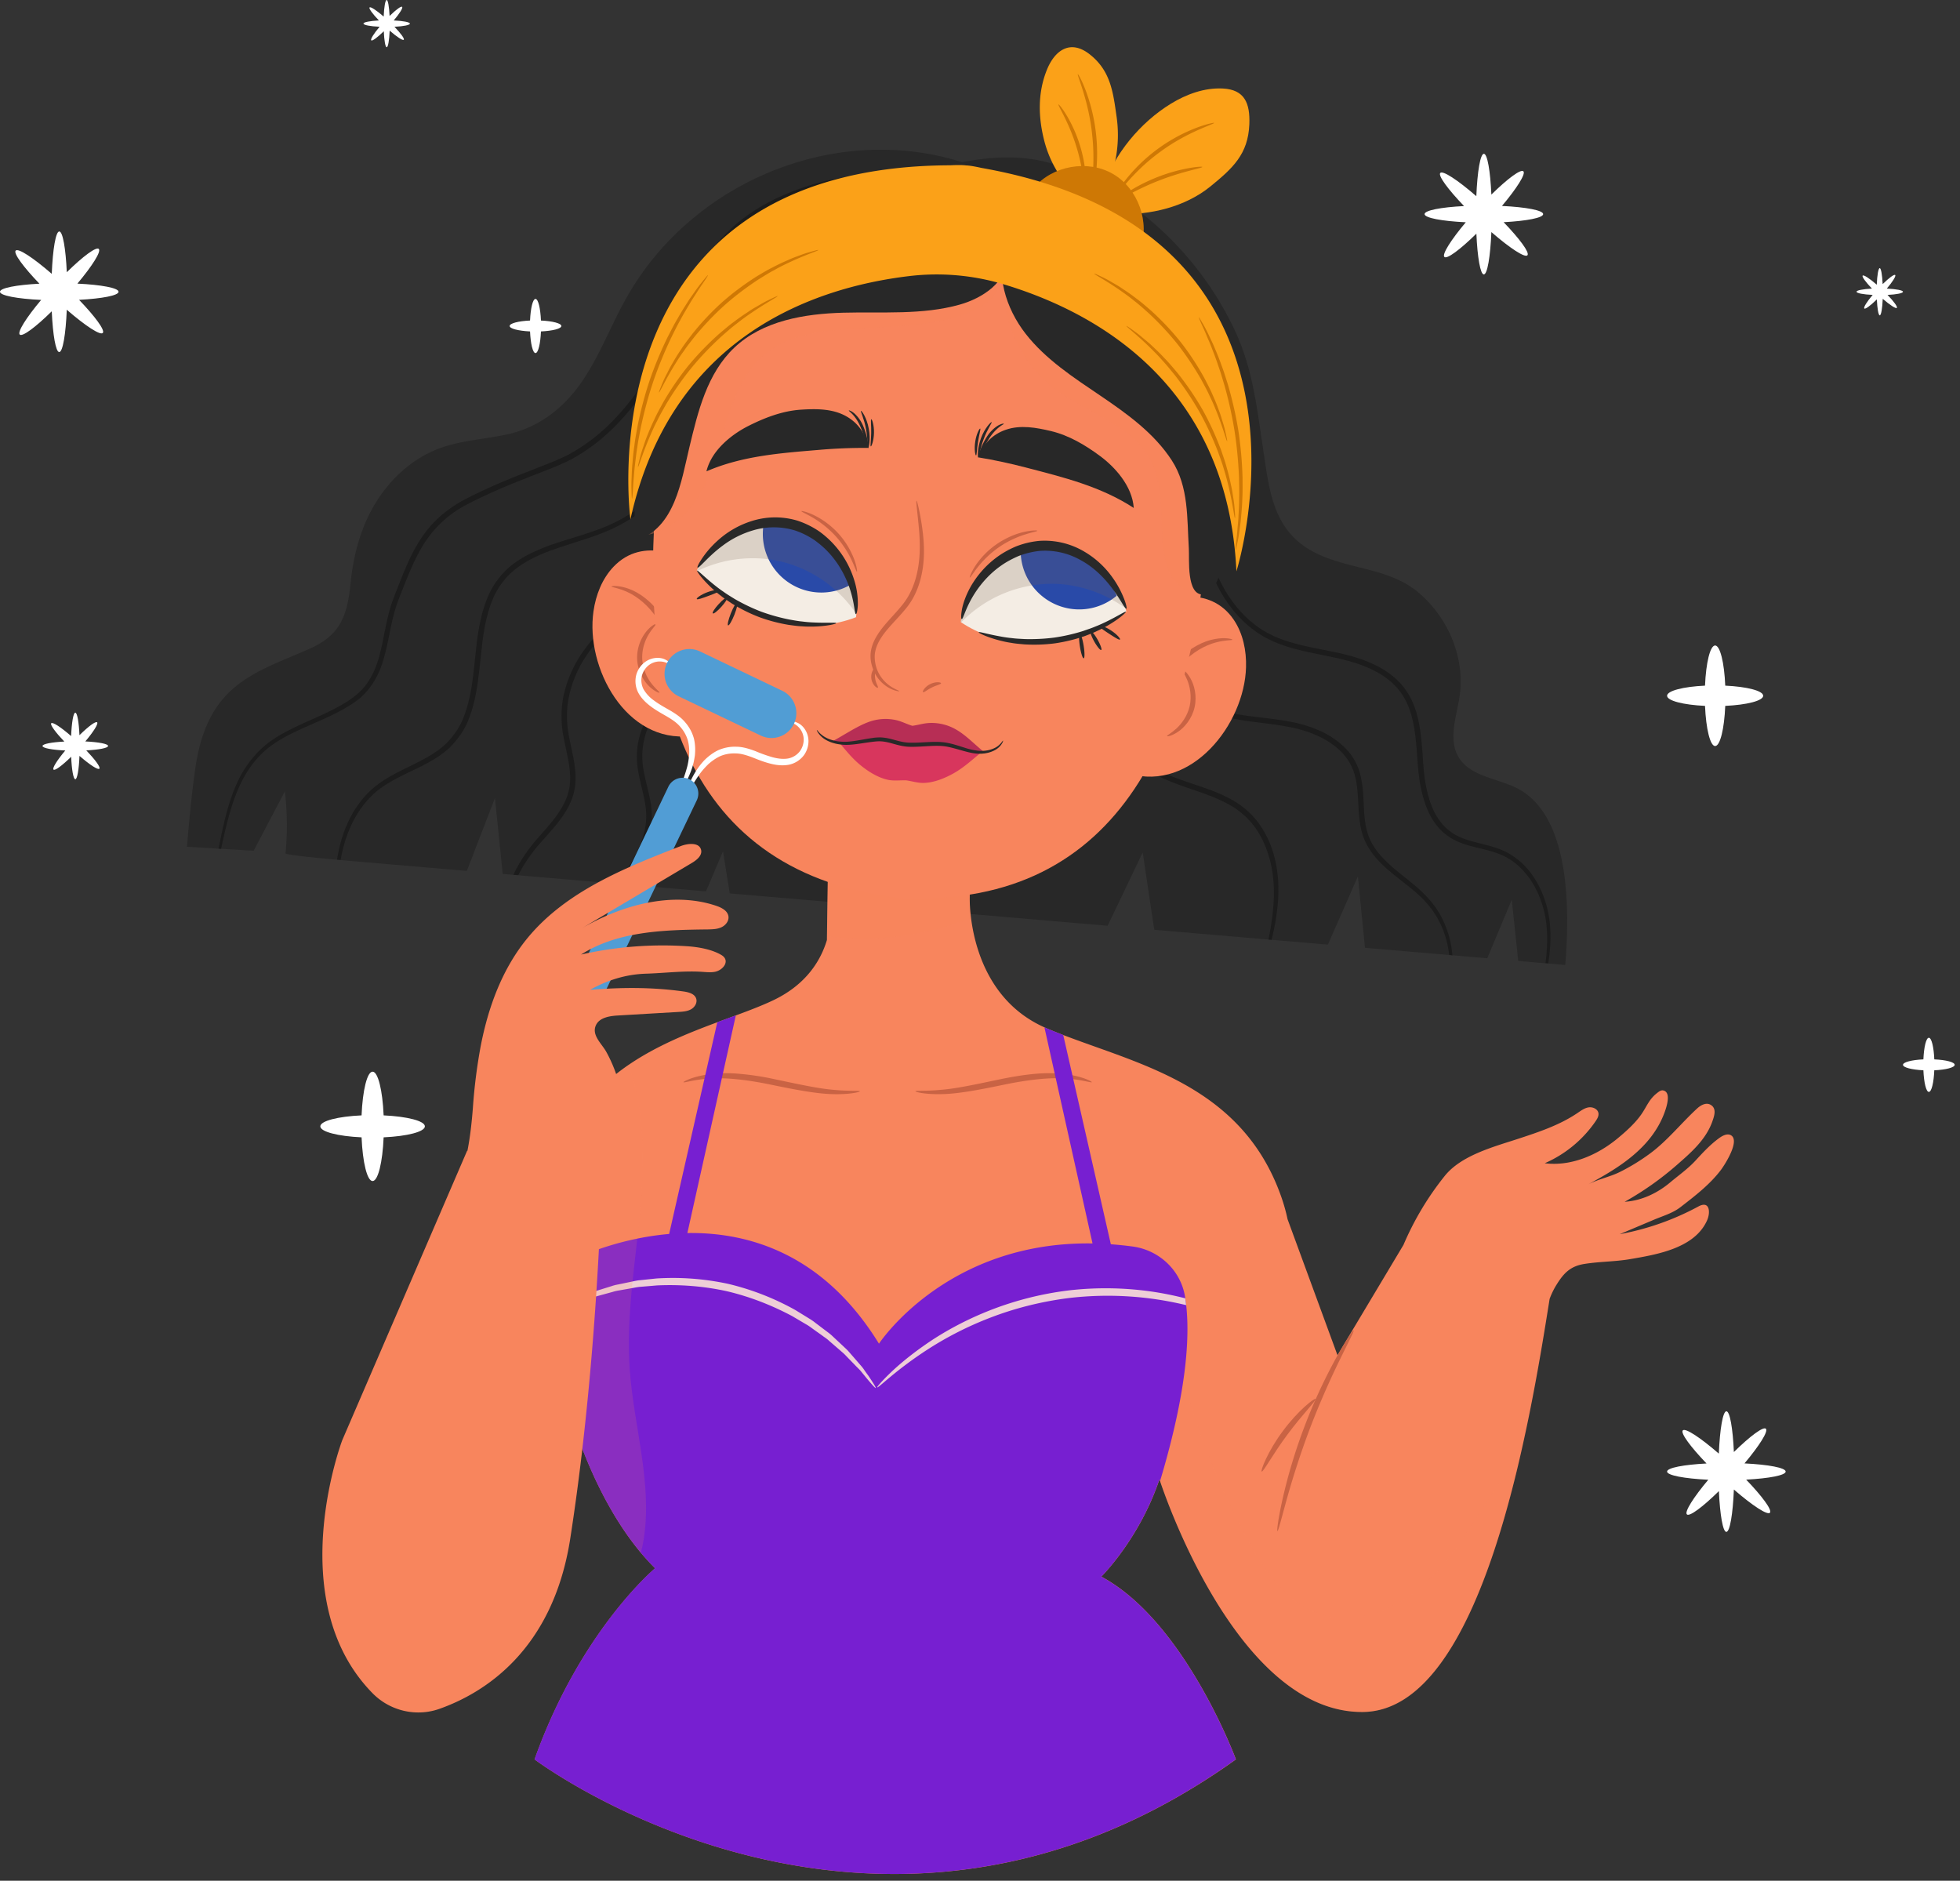 <svg width="74" height="71" fill="none" xmlns="http://www.w3.org/2000/svg"><rect width="100%" height="100%" fill="#333333" stroke="none"/><path d="M4.477 11.015c0-.144-.653-.265-1.555-.308.558-.665.902-1.207.81-1.307-.093-.1-.595.272-1.21.877-.04-.895-.152-1.539-.284-1.539-.133 0-.246.672-.284 1.599C1.249 9.726.68 9.352.59 9.463c-.084.105.295.618.899 1.247-.868.045-1.49.163-1.49.305 0 .143.653.265 1.555.307-.558.665-.902 1.207-.81 1.307.093.1.595-.271 1.21-.877.04.896.152 1.539.282 1.539.133 0 .247-.671.285-1.598.704.61 1.274.984 1.362.874.084-.106-.294-.62-.898-1.248.869-.046 1.491-.164 1.491-.304ZM4.081 28.16c0-.079-.36-.146-.86-.17.309-.366.498-.666.447-.72-.051-.056-.328.15-.668.484-.022-.494-.084-.85-.157-.85-.074 0-.136.37-.158.883-.388-.338-.703-.543-.752-.482-.046.057.163.342.495.69-.479.024-.823.09-.823.167 0 .08.36.147.86.17-.308.367-.497.666-.446.72.05.056.327-.15.668-.483.021.493.084.849.156.849.074 0 .137-.37.158-.882.389.337.703.543.752.482.047-.058-.163-.342-.495-.69.479-.024.823-.09.823-.168ZM58.262 8.083c0-.143-.653-.265-1.555-.308.558-.665.902-1.206.81-1.306-.093-.1-.595.271-1.21.877-.04-.896-.152-1.54-.283-1.54-.134 0-.247.672-.285 1.6-.705-.612-1.274-.985-1.363-.875-.084.105.295.619.899 1.248-.868.044-1.49.163-1.49.304 0 .143.654.265 1.556.308-.558.665-.902 1.206-.81 1.307.092.1.594-.272 1.21-.877.039.895.151 1.539.281 1.539.133 0 .247-.672.285-1.599.704.611 1.274.985 1.363.874.084-.105-.295-.619-.9-1.247.87-.046 1.492-.165 1.492-.305ZM67.418 55.554c0-.143-.653-.265-1.555-.308.558-.665.902-1.206.81-1.307-.092-.1-.594.272-1.21.877-.04-.895-.151-1.538-.283-1.538-.133 0-.247.671-.285 1.598-.704-.61-1.274-.984-1.363-.874-.084.105.295.619.899 1.247-.867.045-1.49.163-1.49.305 0 .143.654.265 1.556.308-.558.665-.902 1.206-.81 1.307.092.1.594-.272 1.21-.878.04.896.151 1.54.281 1.54.134 0 .247-.672.285-1.599.705.61 1.274.984 1.363.874.084-.105-.295-.619-.899-1.248.87-.046 1.491-.164 1.491-.304ZM15.476.892c0-.056-.256-.104-.61-.12.22-.26.353-.472.317-.512-.037-.04-.232.107-.474.342-.017-.35-.06-.602-.11-.602-.053 0-.098.263-.113.625-.275-.238-.498-.385-.533-.342-.033.041.115.242.352.489-.339.018-.582.064-.582.118 0 .056.255.104.609.12-.22.26-.353.473-.316.512.036.04.232-.106.474-.342.016.35.059.603.11.603.053 0 .097-.264.112-.626.275.239.499.385.533.342.033-.04-.115-.242-.352-.488.34-.017.583-.065.583-.119ZM71.847 11.015c0-.056-.255-.104-.61-.12.22-.26.353-.473.317-.512-.037-.04-.232.107-.474.342-.017-.35-.06-.602-.11-.602-.053 0-.098.263-.112.625-.275-.239-.5-.385-.534-.342-.033.04.115.242.352.489-.339.018-.582.064-.582.118 0 .056.255.104.609.12-.22.26-.353.473-.316.512.036.04.232-.107.474-.342.016.35.059.602.11.602.053 0 .097-.263.112-.625.275.238.499.385.533.342.033-.041-.115-.242-.352-.489.34-.016.583-.064.583-.118ZM20.424 12.101c-.02-.466-.104-.816-.206-.816s-.186.35-.206.816c-.44.02-.77.105-.77.206 0 .1.331.184.77.205.02.466.104.817.206.817s.186-.35.206-.817c.441-.02.77-.105.77-.205 0-.1-.33-.186-.77-.206ZM73.03 39.993c-.02-.466-.104-.816-.206-.816s-.186.35-.206.816c-.441.02-.77.105-.77.206 0 .1.33.184.77.206.02.465.104.816.206.816s.186-.35.205-.816c.442-.02.77-.106.77-.206.002-.102-.328-.186-.77-.206ZM65.137 25.884c-.036-.866-.194-1.516-.382-1.516-.189 0-.345.652-.382 1.516-.818.038-1.432.194-1.432.382s.614.344 1.432.382c.037.866.195 1.516.382 1.516.19 0 .346-.652.382-1.516.818-.038 1.432-.194 1.432-.382s-.614-.344-1.432-.382ZM14.484 42.107c-.04-.942-.211-1.65-.417-1.65s-.377.708-.416 1.65c-.89.04-1.557.21-1.557.414s.666.374 1.557.415c.04.942.21 1.65.416 1.65s.377-.708.417-1.65c.89-.041 1.557-.21 1.557-.415 0-.204-.667-.373-1.557-.414Z" fill="#fff"/><path d="M57.14 29.691c-.734-.32-1.663-.423-2.072-1.11-.397-.667-.083-1.505.036-2.27.227-1.469-.43-3-1.554-3.946-1.248-1.05-2.992-.826-4.317-1.751-1.225-.856-1.337-2.314-1.544-3.669-.249-1.625-.392-3.085-1.126-4.594a12.263 12.263 0 0 0-3.28-4.156 12.358 12.358 0 0 0-3.072-1.842c-1.244-.518-2.567-.485-3.887-.23-4.742-1.506-10.121.708-12.61 5.01-.635 1.096-1.065 2.311-1.794 3.346-.683.97-1.626 1.678-2.797 1.926-.834.178-1.705.219-2.506.512-1.067.388-1.946 1.213-2.512 2.196-.507.882-.764 1.874-.866 2.882-.125 1.223-.367 1.962-1.524 2.485-1.136.514-2.415.897-3.264 1.865-.648.737-.936 1.694-1.075 2.647-.143.984-.232 1.986-.317 2.974l2.518.151 1.177-2.24c.095.775.103 1.56.026 2.337-.01.094 3.223.353 3.503.377l3.343.287 1.061-2.749.293 2.864 2.811.24 4.863.417.643-1.511.255 1.588c4.062.347 8.123.696 12.185 1.044l2.082.177 1.324-2.765.437 2.917c2.185.187 4.369.375 6.555.561l1.132-2.576.27 2.696 3.195.273 1.42.122.925-2.21.245 2.31c.591.052 1.184.103 1.775.152.173-2.099.21-5.794-1.957-6.737Z" fill="#282828"/><path d="M9.115 29.525c.192-.384.446-.767.79-1.093.339-.332.775-.584 1.247-.81.473-.227.986-.426 1.5-.683.257-.13.513-.27.759-.448.252-.17.467-.403.643-.66.176-.26.305-.553.402-.855a9.94 9.94 0 0 0 .224-.93c.064-.315.126-.63.212-.94l.07-.232.081-.23.183-.463c.247-.62.5-1.256.89-1.816a4.193 4.193 0 0 1 1.554-1.341c.634-.33 1.302-.616 1.985-.89l1.024-.402c.17-.066.34-.13.507-.21.168-.078.34-.147.494-.244a7.074 7.074 0 0 0 1.682-1.334c.487-.51.897-1.07 1.26-1.638.361-.569.677-1.148.959-1.726.281-.578.528-1.154.755-1.718.11-.287.232-.55.36-.809l.223-.367c.076-.12.17-.227.252-.34.7-.88 1.611-1.46 2.482-1.85a9.59 9.59 0 0 1 2.482-.726 10.193 10.193 0 0 1 1.955-.119 9.61 9.61 0 0 1 1.235.134c.118.021.222.04.317.059.073.013.11.02.11.016a.394.394 0 0 0-.105-.036 6.514 6.514 0 0 0-.314-.079 8.073 8.073 0 0 0-1.238-.174 9.84 9.84 0 0 0-1.977.084 9.529 9.529 0 0 0-2.524.706c-.89.386-1.83.972-2.558 1.876-.086.117-.183.227-.262.35l-.232.38c-.133.268-.265.547-.374.825-.228.56-.477 1.131-.757 1.702a17.738 17.738 0 0 1-.954 1.704c-.36.56-.764 1.108-1.24 1.605a6.924 6.924 0 0 1-1.634 1.292c-.15.095-.315.161-.476.235-.16.076-.33.14-.5.208l-1.026.403c-.686.275-1.36.564-2.005.9a4.9 4.9 0 0 0-.906.607 4.15 4.15 0 0 0-.72.802c-.406.588-.661 1.238-.908 1.858-.061.157-.122.311-.181.466l-.086.239-.07.24c-.088.321-.15.642-.213.955-.063.313-.125.62-.216.912-.09.29-.21.567-.373.81-.318.495-.83.798-1.329 1.056-.503.255-1.013.458-1.492.693-.476.232-.93.499-1.28.85a4.014 4.014 0 0 0-.81 1.14c-.19.398-.322.793-.424 1.167-.14.515-.233.984-.314 1.402l.094.005c.087-.411.189-.874.334-1.376.107-.37.242-.757.433-1.142Z" fill="#1C1C1C"/><path d="M14.01 30.067c.49-.503 1.199-.792 1.918-1.151.359-.183.727-.393 1.047-.691.304-.306.576-.674.729-1.098.163-.418.26-.861.327-1.312.065-.45.106-.907.159-1.364.05-.458.118-.906.24-1.33.122-.422.29-.828.558-1.154.25-.34.587-.594.945-.795.357-.201.735-.35 1.112-.477.754-.256 1.498-.453 2.151-.77a7.13 7.13 0 0 0 1.655-1.125 6.96 6.96 0 0 0 1.68-2.332 4.68 4.68 0 0 0 .166-.422 3.36 3.36 0 0 0 .102-.316c.048-.173.068-.265.061-.266-.021-.007-.113.358-.403.97a7.181 7.181 0 0 1-1.705 2.256c-.45.396-.996.772-1.63 1.076-.637.301-1.372.49-2.138.744a6.896 6.896 0 0 0-1.149.486c-.373.207-.737.48-1.007.842-.288.351-.467.784-.596 1.223a8.246 8.246 0 0 0-.248 1.363c-.053.461-.094.917-.157 1.358-.066.441-.16.87-.312 1.266-.144.401-.395.74-.677 1.029-.294.278-.645.483-.997.666-.352.183-.711.343-1.047.532-.336.186-.65.405-.907.668-.515.525-.813 1.155-.99 1.74a5.452 5.452 0 0 0-.17.768c.044.005.09.009.134.012.042-.239.098-.486.177-.737.18-.565.479-1.167.972-1.66ZM20.536 31.671c.377-.431.82-.889 1.056-1.51.058-.155.096-.318.12-.485.02-.166.022-.335.012-.503-.021-.336-.094-.665-.163-.991-.07-.326-.137-.645-.15-.961a3.644 3.644 0 0 1 .07-.93c.13-.601.383-1.152.71-1.615.65-.941 1.553-1.516 2.34-1.863a8.892 8.892 0 0 1 1.97-.593c.48-.089.75-.12.748-.136 0-.007-.069-.007-.197 0a6.5 6.5 0 0 0-.563.057 8.082 8.082 0 0 0-2.015.537 6.287 6.287 0 0 0-1.265.704 5.072 5.072 0 0 0-1.174 1.184 4.578 4.578 0 0 0-.754 1.684 3.823 3.823 0 0 0-.075.982c.013.336.083.667.153.993.069.327.138.646.16.96a2.096 2.096 0 0 1-.117.904c-.213.57-.633 1.018-1.01 1.454a6.117 6.117 0 0 0-.953 1.363c-.02.04-.034.079-.052.118l.182.015.027-.054c.229-.453.55-.888.94-1.314ZM24.483 31.614c.072-.236.118-.486.125-.743a3.343 3.343 0 0 0-.08-.767c-.104-.502-.256-.97-.276-1.432a2.9 2.9 0 0 1 .25-1.293c.34-.79.92-1.347 1.45-1.722.535-.379 1.024-.6 1.36-.752.337-.148.53-.224.523-.239-.004-.011-.204.036-.554.163-.347.13-.853.332-1.414.706-.553.369-1.174.938-1.542 1.766-.185.41-.3.884-.278 1.38.02.497.176.977.274 1.464.05.244.083.484.078.72a2.604 2.604 0 0 1-.114.688c-.131.444-.35.844-.574 1.216-.124.204-.247.4-.367.593l.205.018c.106-.165.216-.333.326-.51.233-.374.463-.786.608-1.256ZM58.52 35.819c.039-.523.03-1.144-.177-1.786a3.72 3.72 0 0 0-.456-.95 2.814 2.814 0 0 0-.821-.803c-.34-.222-.748-.33-1.146-.43-.398-.1-.811-.2-1.145-.447-.338-.24-.586-.61-.741-1.024-.157-.415-.237-.87-.282-1.336-.042-.468-.059-.955-.13-1.447-.069-.49-.197-1-.479-1.445-.28-.448-.702-.779-1.148-1.008-.448-.23-.924-.372-1.39-.479-.931-.207-1.846-.319-2.613-.7-.77-.376-1.335-1.003-1.725-1.655a5.96 5.96 0 0 1-.728-1.988 9.11 9.11 0 0 1-.133-1.76c.008-.521.043-.97.077-1.338l.086-.844c.02-.193.028-.295.02-.297-.007-.001-.029.1-.063.29-.033.191-.079.474-.125.841a15.22 15.22 0 0 0-.114 1.343 8.999 8.999 0 0 0 .106 1.788 6.04 6.04 0 0 0 .724 2.05c.395.677.98 1.339 1.787 1.739.805.406 1.74.52 2.654.729.456.105.915.245 1.34.464.422.217.81.523 1.066.933.26.409.382.887.451 1.363.07.48.087.96.132 1.437.047.477.131.948.3 1.39.164.437.435.844.814 1.109.377.271.816.37 1.215.469.401.095.783.196 1.1.398.32.193.575.463.78.747.2.288.345.598.447.904.21.615.229 1.215.2 1.731a7.418 7.418 0 0 1-.053.552l.103.008c.026-.168.05-.35.066-.548ZM54.481 34.743c-.212-.465-.58-.91-1.037-1.29-.446-.388-.974-.74-1.385-1.235-.201-.249-.37-.532-.45-.855-.087-.32-.105-.67-.123-1.027-.018-.358-.033-.734-.132-1.109a2.19 2.19 0 0 0-.587-1.01 3.205 3.205 0 0 0-.967-.642 4.86 4.86 0 0 0-1.068-.326c-.716-.137-1.41-.175-2.054-.292a4.756 4.756 0 0 1-1.717-.633 4.902 4.902 0 0 1-1.19-1.07 5.033 5.033 0 0 1-.686-1.136 4.944 4.944 0 0 1-.298-.961c-.035-.135-.041-.259-.058-.364-.018-.105-.021-.196-.026-.27-.01-.146-.018-.224-.025-.224-.006 0-.013.078-.016.226-.002.074-.005.166.007.273.011.107.011.234.039.372.038.28.128.615.27.99.151.373.369.781.678 1.183.31.401.711.796 1.213 1.124a4.874 4.874 0 0 0 1.774.678c.657.125 1.353.166 2.05.303.347.067.693.168 1.023.316.33.148.646.342.904.6.262.256.444.575.535.917.092.344.109.707.128 1.065.02.36.04.721.135 1.07.09.35.277.664.494.925.217.264.468.477.711.677.245.199.487.382.71.568.45.367.801.778 1.015 1.222.222.428.321.863.367 1.245l.02.001.099.009a3.686 3.686 0 0 0-.353-1.32ZM48.106 32.32a3.732 3.732 0 0 0-.582-1.24 3.193 3.193 0 0 0-1.126-.948c-.448-.237-.912-.387-1.352-.536-.44-.147-.86-.293-1.237-.478a3.989 3.989 0 0 1-1.622-1.476 4.288 4.288 0 0 1-.556-1.394c-.069-.35-.076-.552-.094-.552-.006 0-.011.05-.013.147-.003.095.005.237.028.418.05.36.178.886.509 1.457a4.046 4.046 0 0 0 1.66 1.572c.389.197.819.35 1.258.5.44.151.894.303 1.32.528.428.22.793.522 1.06.886.272.36.444.768.561 1.168.23.809.194 1.584.117 2.218a12.3 12.3 0 0 1-.145.88l.117.01c.063-.253.124-.543.175-.87.097-.643.15-1.443-.078-2.29Z" fill="#1C1C1C"/><path d="M65.37 42.869c-.137-.098-.323-.005-.458.092-.344.25-.617.548-.904.859-.276.3-.631.55-.944.813-.483.407-1.083.696-1.725.736a11.514 11.514 0 0 0 1.965-1.385c.535-.467 1.101-.957 1.345-1.645.07-.201.177-.49-.063-.63-.176-.105-.383.019-.515.142-.593.547-1.12 1.212-1.761 1.686a7.7 7.7 0 0 1-1.15.706c-.386.192-.845.278-1.217.479.792-.428 1.583-.89 2.186-1.557.285-.315.522-.678.68-1.073.069-.172.334-.86-.018-.927-.068-.013-.134.026-.188.068-.343.25-.415.521-.639.842-.237.338-.578.642-.895.904-.767.633-1.761 1.06-2.747.935a4.523 4.523 0 0 0 1.924-1.592c.06-.089.12-.19.104-.298-.025-.156-.213-.243-.37-.219-.157.023-.29.124-.422.213-.687.465-1.488.727-2.278.986-.909.296-2.114.617-2.732 1.387a11.13 11.13 0 0 0-1.56 2.606l-2.491 4.164-1.885-5.134a6.834 6.834 0 0 0-.237-.844c-1.568-4.47-5.856-5.075-8.875-6.37-3.018-1.294-2.887-4.95-2.887-4.95v-3.07s-1.005-.015-2.143-.027l.114-1.855-3.22 1.386v.482a.23.23 0 0 0-.077.015l-.067 4.694c-.23.766-.772 1.674-2.018 2.27-2.52 1.205-7.618 1.91-8.396 7.092-.779 5.18 1.05 11.505 3.929 14.355 0 0-2.818 2.348-4.551 7.215 0 0 12.89 9.734 26.478 0 0 0-1.924-5.209-5.083-6.9 0 0 1.444-1.427 2.196-3.675 0 0 2.82 8.847 7.693 8.785 4.548-.06 6.319-11.07 7.038-15.594.07-.191.161-.377.27-.55.275-.44.527-.688 1.042-.77.57-.092 1.15-.084 1.717-.18 1.02-.174 2.449-.41 2.918-1.47.127-.286.108-.757-.33-.52a10.05 10.05 0 0 1-2.97 1.046l1.295-.547c.343-.145.695-.242.99-.467.547-.422 1.132-.87 1.547-1.427.153-.21.694-1.06.385-1.282Z" fill="#F8855D"/><path d="M51.47 64.63c3.044-.04 4.843-4.981 5.916-9.604-.271.302-.523.625-.757.952-.875 1.232-1.588 2.594-2.666 3.653-1.078 1.056-2.667 1.774-4.104 1.31-1.29-.416-2.121-1.648-2.765-2.84a28.936 28.936 0 0 1-3.004-8.573l-8.778-.581a40.776 40.776 0 0 0 2.591 9.064c.907 2.18 2.017 4.298 3.52 6.117 1.067 1.288 2.343 2.426 3.79 3.257.482-.3.966-.619 1.452-.966 0 0-1.925-5.21-5.083-6.9 0 0 1.443-1.427 2.196-3.675-.002.001 2.818 8.848 7.693 8.786Z" fill="#F8855D" opacity=".15"/><path d="M36.61 34.45v-3.07s-1.005-.017-2.143-.028l.114-1.855-3.22 1.386v.482a.232.232 0 0 0-.077.015l-.057 3.967a10.96 10.96 0 0 0 5.385-.675c-.005-.142-.002-.222-.002-.222Z" fill="#F8855D" opacity=".36"/><path d="M25.132 20.84c-.74-.157-1.422-.016-1.965.552-.433.453-.672 1.067-.76 1.686-.308 2.131 1.229 4.992 3.671 4.707" fill="#F8855D"/><path d="M25.573 25.427c.023-.004.023-.256-.044-.66-.068-.4-.21-.965-.552-1.505-.344-.54-.838-.892-1.231-1.032-.395-.145-.662-.11-.66-.09-.003.032.252.047.607.213.356.162.8.504 1.123 1.011.323.509.479 1.044.58 1.43.1.389.149.636.177.633Z" fill="#C96344"/><path d="M24.896 26.147c.016-.024-.125-.123-.288-.33a1.679 1.679 0 0 1-.36-.932c-.02-.395.12-.744.261-.965.14-.223.27-.335.25-.358-.011-.018-.178.057-.36.281a1.575 1.575 0 0 0-.343 1.052c.025.45.247.813.45 1.01.209.203.38.26.39.242Z" fill="#C96344"/><path d="M44.738 22.521c.756-.03 1.404.227 1.844.878.35.52.48 1.165.462 1.79-.059 2.153-2.06 4.71-4.419 4.015" fill="#F8855D"/><path d="M43.521 26.964c.027.008.117-.226.28-.593.165-.363.41-.865.815-1.31.405-.444.9-.706 1.279-.805.38-.104.634-.076.635-.108.005-.018-.252-.1-.665-.023-.411.07-.958.332-1.389.806-.43.474-.663 1.006-.8 1.39-.133.388-.178.636-.155.643Z" fill="#C96344"/><path d="M44.063 27.79c.007.021.186-.008.423-.171.234-.16.516-.48.616-.919.099-.439-.017-.849-.158-1.094-.143-.25-.293-.354-.308-.338-.023.02.086.154.186.397.1.24.18.61.094.994-.089.385-.32.683-.514.856-.196.175-.352.247-.339.275Z" fill="#C96344"/><path d="M45.656 18.816c.281-7.32-6.762-8.633-9.428-9.054l.002-.025-.214-.008-.213-.03-.001.025c-2.7-.038-9.863.058-10.832 7.318-1.167 8.753.694 15.748 8.761 16.83 0 0 .142.023.212.026.071.008.214.01.214.01 8.135.308 11.158-6.268 11.499-15.092Z" fill="#F8855D"/><path d="M32.32 23.3s.37-2.642-2.378-3.435c-2.494-.72-3.63 1.662-3.63 1.662S29.11 24.54 32.32 23.3ZM36.273 23.484s.221-2.658 3.078-2.826c2.591-.151 3.174 2.423 3.174 2.423s-3.394 2.322-6.252.403Z" fill="#F4EDE4"/><path d="M37.922 10.207c-.208 1.665.523 3.416 1.851 4.442 1.218.94 2.932 1.361 3.656 2.717.571 1.07.324 2.375.525 3.57.064.384.184.772.448 1.057.263.285.7.436 1.055.275.454-.206.574-.784.637-1.277.141-1.11.283-2.234.138-3.343-.237-1.816-1.231-3.463-2.492-4.792-1.26-1.328-2.782-2.373-4.291-3.41" fill="#F8855D" opacity=".36"/><path d="M35.726 28.052c-.18-.09-.357-.186-.537-.275a45.134 45.134 0 0 1-1.249-.078c-.165-.013-.33-.02-.49-.037-.163.05-.326.103-.49.153-.437.133-.905.237-1.35.133.29.33.531.655.877.938.294.24.658.471 1.033.552.237.05.458.013.693.021.234.033.445.107.687.097.383-.016.78-.18 1.112-.367.389-.22.682-.5 1.024-.775-.458.025-.9-.157-1.31-.362Z" fill="#D8365D"/><path d="M36.025 28.13c.316.1.743.286 1.131.317.018-.02.03-.033.026-.035-.36-.28-.678-.633-1.07-.862a1.844 1.844 0 0 0-1.048-.255c-.216.014-.416.08-.619.105-.196-.058-.383-.158-.592-.21a1.841 1.841 0 0 0-1.077.073c-.425.158-.915.49-1.318.705-.005.003.016.024.05.054.621.099 1.188-.158 1.795-.11.275.021.528.104.773.209.542.041 1.118-.173 1.65-.018.047.013.093.03.14.044a.19.19 0 0 1 .16-.018Z" fill="#B72E55"/><path d="M24.082 20.22c.983.005 1.847-.71 2.347-1.555.499-.846.715-1.825 1.004-2.764.29-.94.692-1.893 1.447-2.52.823-.683 1.94-.875 3.007-.943 1.427-.089 2.943-.094 4.327-.49.79-.227 1.582-.715 1.62-1.623.025-.619-.291-1.215-.738-1.644a3.123 3.123 0 0 0-2.967-.74c-.808.233-1.48.782-2.204 1.21a8.058 8.058 0 0 1-4.89 1.07" fill="#F8855D" opacity=".36"/><path d="M33.952 26.091c.005-.014-.108-.046-.281-.151a1.37 1.37 0 0 1-.544-.629 1.394 1.394 0 0 1-.102-.56c.01-.204.084-.414.206-.615.242-.408.654-.762 1.014-1.216.366-.466.532-1.018.6-1.511.067-.499.037-.95-.006-1.32a9.733 9.733 0 0 0-.146-.871c-.045-.204-.076-.314-.09-.313-.03.005.042.461.103 1.195.025.367.04.807-.035 1.282-.074.473-.238.988-.577 1.42-.341.434-.76.8-1.014 1.245-.129.22-.21.464-.213.698-.005.235.061.443.137.62.17.358.441.549.63.64.195.091.315.096.318.086Z" fill="#C96344"/><path d="M33.145 25.96c.027-.032-.084-.165-.105-.364-.028-.198.044-.354.011-.377-.014-.01-.059.018-.098.089a.518.518 0 0 0-.055.306.51.51 0 0 0 .129.283c.057.06.107.078.118.063ZM35.529 25.795c.004-.038-.195-.076-.407.03-.214.104-.305.285-.272.304.033.025.157-.09.334-.176.177-.089.343-.117.345-.158Z" fill="#C96344"/><path d="M37.87 27.96c-.013-.007-.052.093-.197.205-.142.109-.403.204-.727.178a2.556 2.556 0 0 1-.524-.115c-.188-.058-.388-.129-.612-.175-.456-.1-.955-.003-1.452-.016-.248 0-.476-.076-.716-.138a1.972 1.972 0 0 0-.365-.06 1.873 1.873 0 0 0-.353.023c-.446.066-.83.165-1.157.137-.327-.02-.577-.128-.72-.24-.145-.11-.195-.208-.206-.2-.007.002.024.11.168.246.14.135.403.268.748.303.348.044.753-.05 1.186-.104.108-.012.218-.025.327-.017.11.007.22.029.336.058.225.061.48.145.747.147.525.011 1.007-.086 1.43.001.423.086.804.25 1.156.26.35.014.629-.107.772-.24.146-.138.166-.254.16-.254Z" fill="#292929"/><path d="M30.93 16.983a19.404 19.404 0 0 1 1.852-.073c-.106-.574-.41-.96-.841-1.2-.514-.286-1.128-.28-1.69-.245-.694.043-1.365.296-2.009.622-.596.303-1.374.894-1.57 1.707 1.364-.592 2.836-.691 4.258-.811Z" fill="#282828"/><path d="M32.782 16.894c.013-.003.006-.096-.022-.24a2.699 2.699 0 0 0-.164-.557 1.34 1.34 0 0 0-.333-.484c-.115-.1-.21-.128-.215-.117-.009.015.069.063.162.17.096.105.203.272.288.472.086.201.144.395.19.534.046.14.08.225.094.222Z" fill="#282828"/><path d="M32.775 16.915c.027.007.102-.326.025-.732-.07-.408-.272-.688-.293-.672-.026.015.122.303.19.69.072.388.047.711.078.714ZM32.877 16.853c.026.008.115-.218.12-.512.007-.295-.075-.524-.102-.515-.03.006.003.233-.003.513-.003.28-.043.506-.015.514ZM38.746 17.653c-.601-.157-1.205-.288-1.812-.387.202-.548.566-.876 1.033-1.04.555-.195 1.159-.084 1.707.046.675.16 1.295.523 1.873.954.537.4 1.202 1.115 1.258 1.95-1.246-.816-2.678-1.163-4.06-1.523Z" fill="#282828"/><path d="M36.937 17.25c.013.006.061-.073.13-.203.07-.128.158-.31.278-.494.119-.184.254-.329.364-.416.11-.09.194-.124.19-.14-.004-.012-.1-.002-.233.077a1.331 1.331 0 0 0-.41.42 2.714 2.714 0 0 0-.256.52c-.053.14-.076.229-.063.236Z" fill="#282828"/><path d="M36.936 17.273c.031.001.06-.322.2-.689.133-.37.327-.628.304-.648-.018-.02-.264.222-.404.61-.144.387-.126.728-.1.727ZM36.85 17.194c.03-.004.03-.233.074-.51.042-.276.112-.495.084-.506-.024-.012-.145.2-.187.49-.048.292.001.529.03.526Z" fill="#282828"/><path d="M39.163 20.036c-.001-.017-.186-.023-.477.04-.29.06-.681.209-1.057.467a3.03 3.03 0 0 0-.81.826c-.16.25-.218.427-.204.433.022.01.11-.146.287-.374a3.78 3.78 0 0 1 .808-.767c.36-.248.728-.403 1.002-.487.275-.087.455-.115.451-.138ZM30.258 19.297c-.008.021.16.089.41.234.248.143.573.375.869.696.295.322.499.666.619.927.122.26.176.432.197.427.017-.003-.001-.187-.103-.467a3.062 3.062 0 0 0-1.536-1.674c-.268-.125-.451-.158-.456-.143Z" fill="#C96344"/><path d="M31.884 9.301c-2.298.21-4.62 1.231-5.91 3.142-.76 1.123-1.113 2.463-1.456 3.773-.357 1.367-.717 2.785-.482 4.179 1.445-.46 1.687-2.242 1.992-3.51.32-1.334.663-2.783 1.698-3.762 1.07-1.014 2.642-1.279 4.115-1.318 1.473-.04 2.978.093 4.396-.306.856-.242 1.765-.842 1.786-1.73.017-.669-.505-1.255-1.117-1.525s-1.3-.288-1.967-.302c-.668-.015-1.356-.035-1.967-.305" fill="#282828"/><path d="M37.992 9.178c-.433 1.144-.017 2.467.737 3.43.754.963 1.802 1.643 2.815 2.329 1.012.684 2.034 1.419 2.699 2.446.645.997.57 2.195.642 3.33.024.398-.099 1.765.548 1.731.63-.035.935-1.891 1.007-2.317.34-2.032-.131-4.114-.931-5.982" fill="#282828"/><path d="M32.466 41.198c-.005-.036-.38.003-.981-.054-.602-.048-1.417-.23-2.33-.422a10.343 10.343 0 0 0-1.31-.19 5.15 5.15 0 0 0-1.087.026c-.619.084-.963.275-.953.296.013.036.369-.096.968-.135.599-.05 1.428.041 2.335.229.907.189 1.747.35 2.366.358.622.015.997-.083.992-.108ZM34.563 41.198c-.005.026.37.123.989.107.619-.008 1.46-.17 2.365-.359.907-.188 1.736-.278 2.336-.229.599.04.956.171.967.135.012-.021-.334-.212-.953-.296a5.375 5.375 0 0 0-1.086-.025c-.408.03-.85.099-1.31.19-.914.19-1.728.373-2.33.42-.6.06-.975.02-.978.057ZM48.229 57.799c.033.007.142-.436.337-1.144.196-.708.493-1.677.888-2.723.398-1.045.82-1.966 1.143-2.625.323-.66.535-1.063.508-1.08-.024-.014-.284.363-.644 1.008a20.32 20.32 0 0 0-1.21 2.618 20.286 20.286 0 0 0-.833 2.764c-.161.723-.215 1.177-.189 1.182Z" fill="#C96344"/><path d="M49.668 52.813c-.036-.044-.662.435-1.233 1.21-.576.772-.852 1.51-.8 1.53.058.029.415-.65.975-1.4.558-.755 1.102-1.292 1.058-1.34Z" fill="#C96344"/><path d="M40.884 7.586a4.307 4.307 0 0 1-1.447-2.23c-.238-.902-.267-1.837.086-2.714.3-.75.887-1.16 1.61-.598.801.624.892 1.434 1.025 2.369a4.844 4.844 0 0 1-.66 3.206" fill="#FBA118"/><path d="M41.637 7.115c.414-1.293 1.415-2.492 2.567-3.198.586-.359 1.264-.609 1.96-.576.827.04 1.036.556 1.005 1.35-.046 1.132-.626 1.66-1.473 2.35-.95.772-2.275 1.088-3.482 1.037" fill="#FBA118"/><path d="M41.165 7.548c.017.005.104-.255.175-.693a6.822 6.822 0 0 0-.337-3.407c-.155-.415-.292-.652-.308-.645-.047.016.42 1.012.546 2.34.14 1.329-.123 2.399-.076 2.405ZM40.976 7.155c.034.005.079-.784-.213-1.699-.285-.917-.775-1.537-.8-1.514-.038.023.387.663.664 1.557.284.89.304 1.657.349 1.656ZM45.835 4.641c-.005-.016-.267.035-.67.186a6.293 6.293 0 0 0-2.68 1.98c-.263.341-.388.578-.375.587.038.03.617-.876 1.666-1.641 1.042-.779 2.077-1.067 2.06-1.112ZM45.395 6.302c-.002-.034-.789.027-1.686.38-.898.348-1.52.833-1.497.861.024.037.668-.388 1.548-.727.881-.347 1.643-.47 1.635-.514Z" fill="#CE7805"/><path d="M39.023 7.102c.705-.85 2.043-1.088 2.998-.535.954.553 1.41 1.834 1.023 2.867" fill="#CE7805"/><path d="M37.049 6.338s-.385-.09-.578-.093c-.19-.028-.586-.005-.586-.005-13.916.042-12.083 13.366-12.083 13.366 1.531-6.93 6.941-8.753 10.513-9.182a8.777 8.777 0 0 1 3.569.306c3.446 1.032 8.468 3.748 8.797 10.838 0-.001 4.074-12.818-9.632-15.23Z" fill="#FBA118"/><path d="M25.606 29.945c.015.008.08-.068.176-.218.096-.151.223-.378.33-.684.056-.152.095-.328.123-.52.02-.195.018-.407-.033-.63a1.53 1.53 0 0 0-.33-.621c-.155-.191-.371-.333-.584-.458-.209-.119-.41-.23-.582-.359a1.375 1.375 0 0 1-.407-.431.742.742 0 0 1-.069-.495.75.75 0 0 1 .226-.384.675.675 0 0 1 .627-.15c.158.045.238.109.252.09.008-.008-.047-.1-.218-.185-.163-.087-.489-.114-.777.102a.91.91 0 0 0-.317.472.954.954 0 0 0 .064.655c.107.211.278.384.467.527.19.145.399.263.608.382.2.118.385.237.52.398.138.157.235.333.288.517.05.186.058.372.05.546-.019.175-.043.341-.086.488-.165.594-.369.936-.328.958ZM25.88 30.075c.042.018.182-.356.539-.856.089-.125.2-.249.326-.372.132-.117.283-.226.457-.305.177-.074.376-.108.583-.099.21.004.418.073.637.155.224.09.448.178.68.234.229.058.47.082.703.033a.949.949 0 0 0 .551-.36.909.909 0 0 0 .168-.545c-.013-.36-.237-.596-.407-.67-.172-.08-.28-.064-.28-.053-.004.021.094.045.23.14a.68.68 0 0 1 .276.583.746.746 0 0 1-.156.416.738.738 0 0 1-.428.257c-.18.033-.384.01-.591-.046a5.541 5.541 0 0 1-.645-.23c-.23-.086-.476-.165-.723-.167a1.556 1.556 0 0 0-.691.135c-.204.099-.37.232-.51.369a2.668 2.668 0 0 0-.328.423c-.171.276-.27.517-.328.686-.06.168-.079.265-.062.272Z" fill="#fff"/><path d="M21.057 39.807a.595.595 0 0 1-.28-.793l4.462-9.325a.595.595 0 0 1 1.073.514l-4.462 9.324a.595.595 0 0 1-.793.28Z" fill="#519DD5"/><path d="m28.723 27.769-3.1-1.483a.937.937 0 1 1 .81-1.692l3.1 1.483a.937.937 0 1 1-.81 1.692Z" fill="#519DD4"/><path d="M26.727 10.39c-.008-.006-.09.091-.233.27-.073.09-.16.201-.252.336-.094.134-.206.284-.313.46a10.07 10.07 0 0 0-.35.576c-.126.207-.24.44-.366.681a14.61 14.61 0 0 0-.681 1.636c-.201.596-.348 1.179-.456 1.712-.048.268-.098.522-.125.764-.037.24-.056.464-.073.67-.021.204-.025.391-.031.554a5.332 5.332 0 0 0-.005.42c.005.23.011.357.021.357.01 0 .022-.127.035-.355a8.75 8.75 0 0 1 .028-.417c.015-.161.025-.347.053-.55.023-.202.049-.424.088-.661.033-.239.086-.489.137-.754.114-.527.265-1.103.462-1.692.203-.59.433-1.136.664-1.625.12-.242.232-.472.35-.681.112-.212.228-.405.333-.58.102-.177.206-.329.293-.467.085-.138.165-.253.23-.347.132-.193.2-.3.191-.306Z" fill="#CE7805"/><path d="M29.358 11.178c-.005-.009-.113.039-.31.134a4.044 4.044 0 0 0-.35.187c-.133.079-.29.16-.45.273-.162.107-.34.225-.52.365-.189.133-.373.295-.57.46a10.9 10.9 0 0 0-1.166 1.204c-.375.463-.69.937-.95 1.383-.123.227-.243.44-.337.65a7.866 7.866 0 0 0-.255.584c-.077.18-.128.35-.178.494a4.384 4.384 0 0 0-.113.38c-.055.21-.08.328-.071.331.026.008.151-.457.456-1.167.077-.178.161-.37.268-.571.097-.206.22-.413.344-.635.262-.437.576-.902.947-1.358.373-.455.767-.854 1.142-1.198.192-.167.373-.33.555-.465a8.45 8.45 0 0 1 .506-.375c.634-.436 1.064-.652 1.052-.676Z" fill="#CE7805"/><path d="M30.896 9.438c-.003-.01-.117.018-.319.077a3.71 3.71 0 0 0-.365.12c-.14.053-.303.107-.474.19a6.75 6.75 0 0 0-.56.266c-.2.097-.403.222-.619.35-.423.27-.87.593-1.304.977-.43.388-.803.796-1.115 1.187-.152.2-.298.386-.419.576a6.752 6.752 0 0 0-.327.525c-.099.161-.171.317-.24.45-.071.134-.122.253-.162.351-.08.196-.122.305-.112.308.025.012.208-.418.601-1.057.099-.16.207-.332.34-.51.121-.182.27-.365.422-.561.315-.38.685-.78 1.11-1.162.427-.379.865-.701 1.278-.973.211-.128.409-.257.604-.357.191-.11.376-.2.545-.28.677-.318 1.124-.45 1.116-.477ZM45.263 11.98c-.009.004.04.12.135.33.047.104.107.23.167.382.063.15.14.317.21.51.074.19.154.398.228.627.083.226.152.473.23.73.146.521.279 1.099.378 1.714.095.616.145 1.207.168 1.747.004.27.014.526.006.767 0 .24-.013.464-.025.668-.006.204-.03.388-.042.55a6.905 6.905 0 0 1-.043.415c-.026.227-.036.353-.026.355.01.002.037-.122.082-.347a5.3 5.3 0 0 0 .067-.413c.022-.162.05-.346.064-.552.019-.206.037-.43.043-.671.014-.242.008-.5.007-.774a14.588 14.588 0 0 0-.158-1.764c-.1-.62-.24-1.205-.392-1.729-.082-.26-.156-.507-.244-.734a9.398 9.398 0 0 0-.246-.627c-.076-.19-.162-.357-.23-.505a5.833 5.833 0 0 0-.192-.374c-.115-.2-.18-.31-.187-.306Z" fill="#CE7805"/><path d="M42.532 12.307c-.017.021.37.306.922.847.136.137.286.285.434.456.156.165.306.356.468.552.312.403.63.864.921 1.374.287.513.517 1.025.701 1.5.086.24.172.467.232.684.07.216.12.422.167.61.18.75.223 1.229.25 1.225.01-.001.005-.12-.013-.337a4.554 4.554 0 0 0-.046-.393c-.025-.153-.046-.328-.093-.517a7.11 7.11 0 0 0-.151-.62c-.056-.221-.138-.452-.222-.697-.18-.484-.41-1.004-.7-1.524a10.935 10.935 0 0 0-.944-1.386c-.167-.197-.322-.387-.484-.55a7.7 7.7 0 0 0-.453-.45c-.138-.136-.278-.244-.397-.345a4.119 4.119 0 0 0-.312-.243c-.175-.127-.274-.193-.28-.186Z" fill="#CE7805"/><path d="M41.317 10.332c-.014.024.406.232 1.02.661.153.109.32.227.489.367.176.133.349.292.535.456.362.337.739.73 1.095 1.175.352.45.648.906.895 1.335.117.22.232.423.32.624.1.198.177.387.248.56.278.696.385 1.15.411 1.144.01-.002-.011-.117-.059-.323a3.577 3.577 0 0 0-.099-.372c-.044-.143-.089-.31-.16-.486a7.091 7.091 0 0 0-.233-.574c-.086-.206-.2-.416-.315-.639-.242-.438-.54-.903-.898-1.36a10.276 10.276 0 0 0-1.12-1.184c-.19-.163-.368-.321-.55-.451a6.834 6.834 0 0 0-.505-.357c-.154-.11-.306-.19-.436-.267a3.614 3.614 0 0 0-.339-.181c-.187-.09-.294-.138-.3-.129Z" fill="#CE7805"/><path d="M31.686 20.941a.162.162 0 0 1-.016-.057c-.147-.163-.295-.323-.415-.506-.803-.433-1.67-.612-2.408-.671a2.213 2.213 0 0 0 1.203 2.442 2.203 2.203 0 0 0 2.048-.067 7.425 7.425 0 0 0-.412-1.14ZM41.554 21.443a.216.216 0 0 1-.028-.054c-.174-.133-.349-.263-.5-.421-.867-.28-1.755-.298-2.49-.223a2.212 2.212 0 0 0 1.627 2.183 2.2 2.2 0 0 0 2-.44 6.853 6.853 0 0 0-.609-1.045Z" fill="#294AA8"/><path d="M42.506 23.098c-.021-.03-.291.156-.76.383-.119.056-.247.117-.39.171-.14.061-.297.11-.458.168a6.968 6.968 0 0 1-1.088.249c-.393.052-.77.065-1.114.057-.171-.01-.336-.015-.487-.036a4.552 4.552 0 0 1-.422-.06c-.513-.09-.824-.195-.837-.16-.01.02.284.179.804.312.13.033.274.066.43.087.155.03.324.042.5.058.354.02.748.013 1.154-.041.407-.06.787-.158 1.123-.275.166-.064.324-.122.465-.193.145-.064.274-.135.39-.2.466-.27.705-.502.69-.52Z" fill="#292929"/><path d="M40.915 24.852c.04-.007.04-.216 0-.466-.04-.252-.104-.45-.143-.444-.04.006-.04.215 0 .466.04.253.104.45.143.444ZM41.577 24.536c.034-.02-.027-.19-.135-.385-.109-.193-.226-.333-.26-.313-.035.02.026.191.134.385.11.193.226.333.26.313ZM42.285 24.143c.026-.03-.115-.198-.34-.344-.225-.147-.435-.21-.452-.175-.016.036.158.153.372.295.216.14.394.253.42.224ZM26.322 21.547c-.019.015.164.295.558.66.098.09.209.19.335.283.122.1.265.191.412.29.301.188.65.368 1.033.515.386.143.767.237 1.116.295.177.023.343.049.502.054.158.013.305.013.438.01.537-.015.86-.104.854-.128-.005-.037-.33-.002-.852-.027a4.676 4.676 0 0 1-.425-.036c-.153-.013-.313-.044-.482-.073a7.262 7.262 0 0 1-1.075-.3 7.15 7.15 0 0 1-1.006-.483c-.144-.09-.286-.173-.41-.265-.128-.084-.24-.173-.342-.253-.406-.326-.629-.567-.657-.542Z" fill="#292929"/><path d="M27.49 23.61c.036.014.143-.165.237-.402.093-.237.14-.44.103-.454-.036-.015-.143.164-.237.401-.093.237-.141.44-.103.454ZM26.912 23.157c.03.026.174-.084.322-.249.15-.164.245-.318.217-.346-.03-.026-.174.084-.322.25-.15.162-.247.317-.217.345ZM26.306 22.615c.02.036.217-.036.458-.125.24-.09.436-.166.428-.206-.009-.037-.227-.023-.48.071-.25.092-.426.226-.406.26Z" fill="#292929"/><path d="M41.579 59.52s1.443-1.427 2.195-3.675l.023.071c1.077-3.587 1.15-5.725.942-6.976-.165-.984-.97-1.741-1.959-1.88a13.129 13.129 0 0 0-.84-.087l-1.797-7.9c-.22-.086-.436-.171-.647-.262l-.064-.03 1.817 8.161c-5.528-.089-8.063 3.784-8.063 3.784-2.087-3.389-4.908-4.213-7.234-4.177l1.83-8.218-.7.258-1.818 7.995c-2.054.177-3.575.95-3.575.95l-1.045.725c.204 4.3 1.819 8.699 4.087 10.944 0 0-2.818 2.349-4.551 7.216 0 0 12.89 9.734 26.478 0 .003.001-1.92-5.208-5.08-6.898Z" fill="#771FD1"/><path d="M32.608 51.686c-.06-.089-.143-.173-.222-.268l-.264-.303c-.047-.053-.093-.11-.146-.163l-.168-.158-.364-.34c-.06-.06-.13-.116-.202-.169l-.22-.166c-.073-.056-.149-.114-.226-.171a2.08 2.08 0 0 0-.24-.168l-.522-.321a9.889 9.889 0 0 0-2.535-.99 9.874 9.874 0 0 0-2.714-.205l-.61.064c-.098.007-.195.028-.289.048l-.278.058-.268.056a1.56 1.56 0 0 0-.255.065l-.475.148-.22.071c-.07.025-.137.058-.203.084l-.368.162c-.114.052-.224.092-.316.146l-.254.147c-.304.179-.465.284-.456.3.01.017.191-.055.507-.202.086-.04.173-.08.262-.123.095-.046.206-.078.321-.124l.37-.136c.066-.023.132-.053.203-.073l.219-.059.467-.128c.08-.025.165-.043.252-.056.087-.015.175-.032.263-.046l.274-.05c.092-.018.186-.034.283-.04.194-.016.393-.032.594-.05.813-.037 1.713.016 2.633.219.917.215 1.752.558 2.47.941l.513.303c.085.046.163.102.239.158.075.054.15.109.225.161.074.053.146.104.217.157.073.049.142.1.203.158l.367.317.17.148c.055.05.103.104.152.154l.275.283c.084.09.171.166.237.248.063.076.124.15.183.224.222.268.354.411.37.402.017-.012-.084-.177-.281-.47a5.875 5.875 0 0 1-.173-.243ZM43.65 48.784a12.192 12.192 0 0 0-3.242-.076 12.214 12.214 0 0 0-3.142.802c-.927.375-1.714.821-2.331 1.253-.619.43-1.081.83-1.381 1.125-.3.295-.448.474-.436.486.038.041.678-.639 1.927-1.444a12.81 12.81 0 0 1 2.316-1.175c.912-.354 1.959-.63 3.078-.762a12.56 12.56 0 0 1 4.344.278 5.32 5.32 0 0 0-.035-.258 12.366 12.366 0 0 0-1.098-.229Z" fill="#EECED7"/><path d="M24.3 58.131c.343-2.14-.376-4.294-.526-6.455-.14-2.018.221-4.033.404-6.047.164-1.822.17-3.718-.442-5.429-1.42.97-2.59 2.382-2.93 4.652-.73 4.847.825 10.699 3.388 13.765.045-.163.08-.324.105-.486Z" fill="#F8855D" opacity=".15"/><path d="M27.24 35.004c.16-.074.29-.242.262-.416-.033-.206-.254-.321-.451-.389-1.689-.576-3.641-.011-5.132.874 1.399-.83 2.798-1.66 4.197-2.492.188-.112.401-.281.355-.493-.065-.292-.49-.256-.77-.147-2.112.82-4.317 1.705-5.764 3.447-.974 1.172-1.503 2.63-1.79 4.113a20.52 20.52 0 0 0-.292 2.308c-.043.556-.102 1.1-.207 1.636l-.012-.002-4.714 10.926s-2.294 6.047 1.142 9.551c.657.67 1.645.904 2.529.591 1.652-.586 4.274-2.174 4.936-6.422.765-4.912 1.05-9.92 1.15-12.355.509-1.601 1.15-3.19.682-4.872a5.34 5.34 0 0 0-.474-1.159c-.17-.306-.558-.623-.389-.997.133-.293.517-.352.838-.37l2.285-.134c.16-.01.329-.021.47-.1.142-.08.244-.25.193-.405-.061-.181-.283-.24-.473-.267-1.181-.166-2.337-.16-3.533-.062.661-.369 1.353-.586 2.11-.61.696-.02 1.422-.116 2.115-.07.156.01.314.028.469.003.332-.054.619-.43.261-.64-.368-.217-.882-.303-1.302-.33a14.036 14.036 0 0 0-3.992.314c1.39-.886 3.138-.93 4.788-.948.172-.004.353-.007.513-.083Z" fill="#F8855D"/><path d="M39.347 20.658c-2.855.168-3.078 2.826-3.078 2.826a.11.11 0 0 1 .019.012 4.797 4.797 0 0 1 3.405-1.457c.998 0 1.987.333 2.793.917-.156-.51-.892-2.43-3.139-2.298ZM29.785 19.838c2.787.652 2.552 3.309 2.552 3.309l-.02.008a4.797 4.797 0 0 0-3.108-2.015 4.796 4.796 0 0 0-2.908.428c.242-.475 1.294-2.241 3.484-1.73Z" fill="#7A6353" opacity=".2"/><path d="M42.526 22.98c.023-.01.003-.133-.074-.342a3.626 3.626 0 0 0-.45-.836 3.424 3.424 0 0 0-1.048-.968 2.938 2.938 0 0 0-1.716-.415c-.32.03-.623.107-.9.218-.272.12-.523.261-.738.426-.436.328-.74.718-.943 1.068-.201.354-.301.67-.341.89-.038.223-.031.348-.008.351.064.015.145-.474.578-1.098.215-.307.516-.648.921-.928.201-.141.43-.262.673-.365.249-.092.514-.158.79-.185a2.73 2.73 0 0 1 1.515.341c.433.232.762.543 1.009.83.247.288.413.553.528.735.112.185.18.288.204.279ZM26.336 21.428c.024.017.11-.07.264-.223.153-.153.373-.374.678-.601a3.571 3.571 0 0 1 1.167-.586 2.75 2.75 0 0 1 1.552.002c.263.085.509.209.73.354.215.152.41.32.575.503.333.364.552.762.695 1.11.283.702.255 1.198.32 1.198.024.001.058-.119.07-.344a2.9 2.9 0 0 0-.137-.945 3.55 3.55 0 0 0-1.311-1.829 3.282 3.282 0 0 0-.83-.411 2.919 2.919 0 0 0-1.765.026 3.437 3.437 0 0 0-1.236.715c-.303.27-.5.53-.622.716-.123.186-.17.3-.15.316Z" fill="#292929"/></svg>